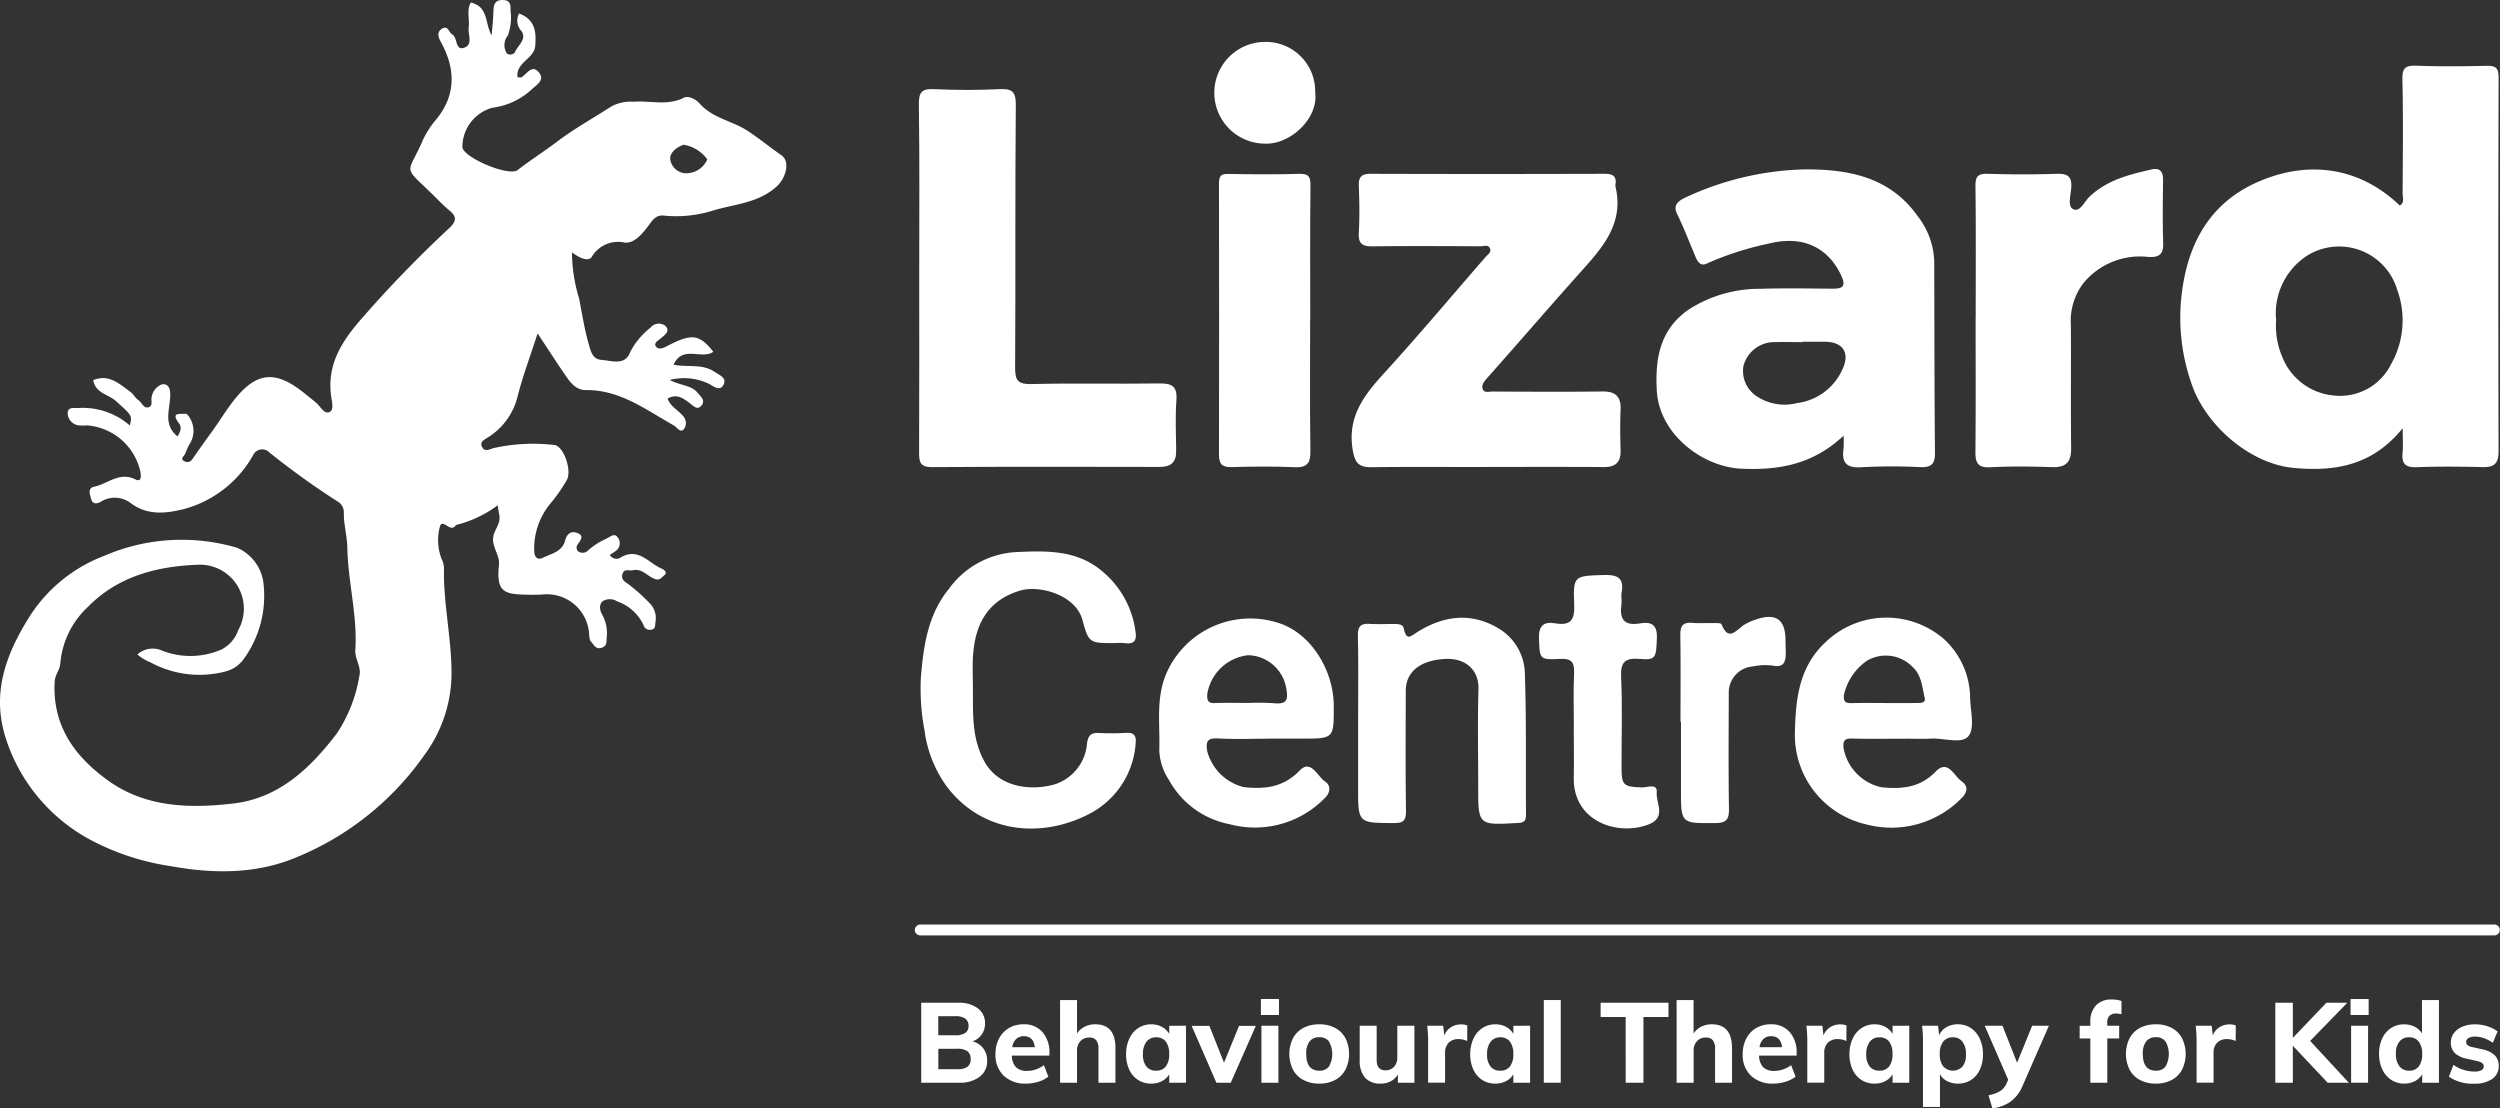 <svg id="Group_563" data-name="Group 563" xmlns="http://www.w3.org/2000/svg" xmlns:xlink="http://www.w3.org/1999/xlink" width="225.569" height="100" viewBox="0 0 225.569 100">
  <rect x="0" y="0" width="225.569" height="100" fill="#333333" stroke="none"/>
  <defs>
    <clipPath id="clip-path">
      <rect id="Rectangle_397" data-name="Rectangle 397" width="225.569" height="100" fill="#fff"/>
    </clipPath>
  </defs>
  <g id="Group_562" data-name="Group 562" clip-path="url(#clip-path)">
    <path id="Path_1027" data-name="Path 1027" d="M420.19,44.765c-2.775,3.421-6.18,3.92-9.843,3.579-3.95-.367-7.935-3.844-9.2-7.569a17.978,17.978,0,0,1-.962-7.477c.411-4.651,2.256-8.589,6.673-10.635s9.206-1.688,13.07,2.007c.466-.273.253-.729.255-1.094.018-3.43.06-6.862-.019-10.291-.024-1.057.3-1.266,1.276-1.228,2.119.076,4.243.055,6.363.008.831-.019,1.043.255,1.041,1.082Q428.8,30,428.84,46.86c0,1.08-.389,1.436-1.419,1.412-1.985-.047-3.974-.071-5.957.01-1.044.042-1.383-.328-1.284-1.316.057-.576.011-1.169.011-2.2m-11.42-9.746a7.132,7.132,0,0,0,.572,3.353,5.523,5.523,0,0,0,4.578,3.433,5.137,5.137,0,0,0,5.229-2.834,8.04,8.04,0,0,0,.55-6.687,5.468,5.468,0,0,0-8.182-3.061,6.207,6.207,0,0,0-2.745,5.8" transform="translate(-203.401 -6.126)" fill="#fff"/>
    <path id="Path_1028" data-name="Path 1028" d="M320.878,55.11a10.771,10.771,0,0,1-.006,1.169c-.181,1.266.256,1.78,1.619,1.685a49.126,49.126,0,0,1,5.28-.011c.982.038,1.363-.239,1.351-1.279-.055-5.779-.046-11.557-.068-17.337a7.017,7.017,0,0,0-1.521-4.067c-2.544-3.573-6.364-4.215-10.294-4.179A26.879,26.879,0,0,0,306.7,33.585c-.92.4-1.182.823-.843,1.523.6,1.24,1.092,2.519,1.625,3.784.133.318.389,1.018,1.05.692a27.671,27.671,0,0,1,5.6-1.8c2.868-.729,5.238.181,6.506,2.825.5,1.048.171,1.246-.779,1.242-2.167-.009-4.336-.06-6.5.014a11.784,11.784,0,0,0-6.445,1.86c-2.558,1.768-3.061,4.322-2.89,7.329.227,3.981,4.18,6.887,7.618,7.04,3.36.15,6.453-.356,9.241-2.986M311.847,48.8a2.885,2.885,0,0,1,2.886-2.126c.808-.028,1.617,0,2.426,0v-.034h2.024c1.644,0,2.311,1.024,1.568,2.532a5.174,5.174,0,0,1-4.073,3,4.517,4.517,0,0,1-3.488-.519,2.719,2.719,0,0,1-1.343-2.849" transform="translate(-154.534 -15.805)" fill="#fff"/>
    <path id="Path_1029" data-name="Path 1029" d="M260.238,58.364c-3.475,0-6.952-.028-10.426.016-1.217.014-1.5-.522-1.674-1.666-.457-2.969,1.1-4.9,2.922-6.9,3.1-3.4,6.059-6.927,9.079-10.4.2-.231.545-.427.4-.773-.157-.378-.557-.195-.843-.195-3.25-.014-6.5-.034-9.75.007-.915.011-1.3-.232-1.244-1.218.079-1.394.06-2.8,0-4.2-.032-.806.211-1.13,1.055-1.127q10.563.032,21.126,0c.745,0,1.1.211.974.991a.348.348,0,0,0,0,.135c.843,3.534-1.369,5.746-3.432,8.059-2.746,3.073-5.434,6.2-8.173,9.275-.253.284-.466.584-.39.893.118.468.6.287.928.292,3.295.014,6.591.036,9.885-.006,1.208-.016,1.7.468,1.648,1.664-.052,1.216-.035,2.435,0,3.655.027,1.076-.462,1.512-1.529,1.5-3.521-.027-7.041-.01-10.563-.01" transform="translate(-126.101 -16.225)" fill="#fff"/>
    <path id="Path_1030" data-name="Path 1030" d="M168.664,33.3c0-5.192.043-10.386-.032-15.577-.017-1.177.335-1.416,1.424-1.363,1.937.092,3.885.092,5.823,0,1.128-.054,1.508.173,1.5,1.428-.071,7.9-.012,15.8-.061,23.7-.007,1.169.266,1.51,1.482,1.481,3.835-.1,7.676,0,11.512-.057,1.133-.017,1.648.231,1.558,1.49-.11,1.527-.039,3.069-.021,4.6.01,1-.455,1.442-1.461,1.442-6.863-.012-13.726-.029-20.589.018-1.071.007-1.147-.494-1.144-1.32.02-5.283.01-10.565.01-15.848" transform="translate(-85.725 -8.315)" fill="#fff"/>
    <path id="Path_1031" data-name="Path 1031" d="M362.561,44.474c0-3.97.028-7.941-.022-11.911-.01-.886.229-1.142,1.116-1.113q3.11.1,6.225,0c1-.03,1.387.266,1.3,1.3-.052.646-.351,1.637.183,1.893.609.293,1.013-.7,1.461-1.125,1.594-1.512,3.581-2,5.6-2.46.768-.175,1.048.2,1.041.941-.017,1.894-.053,3.792.013,5.684.036,1.043-.372,1.324-1.352,1.266a6.616,6.616,0,0,0-5.794,2.3,5.588,5.588,0,0,0-1.183,3.844c.024,3.7-.023,7.4.024,11.1.016,1.266-.461,1.766-1.731,1.723-1.851-.064-3.7-.088-5.552.01-1.141.06-1.364-.4-1.354-1.412.04-4.014.017-8.03.017-12.046" transform="translate(-184.298 -15.767)" fill="#fff"/>
    <path id="Path_1032" data-name="Path 1032" d="M173.663,113.6c.017,2.2-.12,4.363.991,6.471,1.38,2.62,4.587,2.721,6.5,2.112a4.231,4.231,0,0,0,2.812-3.722c.12-.712.411-.9,1.048-.877a22.735,22.735,0,0,0,2.435-.007c.73-.056.969.227.9.918a7.751,7.751,0,0,1-4.3,6.446c-4.188,2.135-9.513,1.747-12.753-2.539a11.06,11.06,0,0,1-2-5.056,19.994,19.994,0,0,1-.324-4.809c.237-2.825.632-5.635,2.521-7.95a8.014,8.014,0,0,1,5.966-3.318c2.762-.13,5.531-.24,7.837,1.694a8.49,8.49,0,0,1,3.048,5.552c.105.779-.185,1.063-.947.964a7.421,7.421,0,0,0-.947-.007c-2.23,0-2.337.028-2.9-2.076-.62-2.3-3.92-3.182-5.649-2.655-2.929.895-4.046,3.057-4.228,5.885-.063.988-.01,1.983-.01,2.974" transform="translate(-85.88 -51.449)" fill="#fff"/>
    <path id="Path_1033" data-name="Path 1033" d="M231.931,45.005c0,3.973-.035,7.946.023,11.919.016,1.125-.321,1.5-1.461,1.449-1.891-.091-3.792-.058-5.687-.01-.842.021-1.1-.309-1.1-1.11q.024-12.257,0-24.514c0-.66.206-.837.844-.826,2.121.035,4.245.056,6.365-.008.84-.025,1.056.209,1.046,1.046-.046,4.017-.021,8.036-.021,12.054" transform="translate(-113.72 -16.218)" fill="#fff"/>
    <path id="Path_1034" data-name="Path 1034" d="M222.767,124.358c-1.58,0-3.163.065-4.737-.023-.99-.056-1.105.328-.963,1.156a4.533,4.533,0,0,0,3.3,3.238c1.882.195,3.559.04,5.043-1.5,1.015-1.051,1.6.543,2.3,1,.523.345.494,1.017-.079,1.532a8.806,8.806,0,0,1-8.544,2.314,7.946,7.946,0,0,1-5.47-3.985,5.235,5.235,0,0,1-.877-2.719c.08-2.216-.3-4.428.529-6.634a8.258,8.258,0,0,1,10.129-4.852c3.037.9,5.078,4.331,5.084,7.5.006,2.966.029,2.966-2.874,2.966h-2.843m-2.019-3.214a21.874,21.874,0,0,1,2.3.016c1.107.117,1.374-.182,1.151-1.338a3.577,3.577,0,0,0-3.421-2.989,4.188,4.188,0,0,0-3.708,3.518c-.028.561.066.83.7.8.991-.042,1.985-.011,2.978-.011" transform="translate(-108.141 -57.708)" fill="#fff"/>
    <path id="Path_1035" data-name="Path 1035" d="M339.426,124.274c-1.623,0-3.248.03-4.87-.014-.677-.019-.827.2-.765.848a4.41,4.41,0,0,0,3.442,3.552c1.8.172,3.451.045,4.858-1.409,1.118-1.155,1.645.367,2.338.854.656.46.534,1.044-.022,1.566a8.862,8.862,0,0,1-8.668,2.309,8.268,8.268,0,0,1-6.338-8.268c.071-3.077.376-5.93,2.775-8.157a7.927,7.927,0,0,1,10.659-.283,7.283,7.283,0,0,1,2.377,5.356c.036,1.163.432,2.685-.141,3.4-.609.756-2.194.181-3.351.238-.764.037-1.533.006-2.3.006m-1.986-3.214c.989,0,1.978.013,2.967-.008.314-.007.831.04.71-.469-.234-.985-.272-2.058-1.129-2.816a3.354,3.354,0,0,0-4.065-.536,5.112,5.112,0,0,0-2.1,3.13c-.036.545.124.72.654.705.989-.028,1.978-.008,2.967-.008" transform="translate(-167.451 -57.623)" fill="#fff"/>
    <path id="Path_1036" data-name="Path 1036" d="M249.22,122.851c0-2.616.037-5.233-.022-7.847-.018-.84.244-1.132,1.054-1.083.719.044,1.443.011,2.164.009.37,0,.847.011.923.389.242,1.213.64.7,1.3.292,2.427-1.487,4.944-1.761,7.454-.154a4.858,4.858,0,0,1,2.175,4.083c.143,4.188.062,8.387.1,12.581,0,.595-.181.734-.763.766-3.551.2-3.55.219-3.55-3.29,0-2.932-.062-5.865.024-8.794.047-1.608-1.038-2.829-3.053-2.715-2.15.123-3.5,1.117-3.506,2.864-.01,3.6-.032,7.217.018,10.825.012.877-.212,1.123-1.106,1.118-3.214-.018-3.214.019-3.214-3.223v-5.819" transform="translate(-126.68 -57.631)" fill="#fff"/>
    <path id="Path_1037" data-name="Path 1037" d="M285.576,119.194c0-1.58-.055-3.162.02-4.739.046-.989-.144-1.428-1.283-1.363-1.858.1-1.82,0-1.884-1.882-.039-1.127.463-1.5,1.44-1.332,1.38.235,1.8-.254,1.74-1.655-.111-2.639-.028-2.613,2.608-2.7,1.154-.038,1.933.154,1.67,1.572-.064.349.033.727-.017,1.08-.188,1.325.232,1.965,1.687,1.71.907-.159,1.548.052,1.511,1.254-.057,1.856-.083,2.074-1.54,1.954-1.363-.111-1.753.292-1.687,1.672.125,2.7.03,5.415.04,8.124,0,1.615.175,1.735,1.8,1.8.487.019,1.461-.416,1.373.441-.1.965.954,2.292-.812,2.929-2.844,1.027-6.751-.364-6.673-4.251.031-1.534,0-3.069,0-4.6" transform="translate(-143.572 -53.64)" fill="#fff"/>
    <path id="Path_1038" data-name="Path 1038" d="M308.392,122.705c0-2.615.026-5.23-.016-7.844-.012-.8.2-1.185,1.054-1.115.672.056,1.351.006,2.027.019.219,0,.593,0,.634.1.616,1.545,1.24.629,1.976.1a4.589,4.589,0,0,1,1.072-.5c1.856-.666,2.736-.033,2.727,1.9,0,.36.022.721.023,1.081,0,.81-.159,1.373-1.219,1.151a5.5,5.5,0,0,0-1.746.08,2.36,2.36,0,0,0-2.176,2.465c-.014,3.471-.036,6.945.016,10.416.014.942-.262,1.243-1.213,1.251-3.117.028-3.117.063-3.117-3.013V122.7h-.04" transform="translate(-156.764 -57.547)" fill="#fff"/>
    <path id="Path_1039" data-name="Path 1039" d="M232.026,12.292c.292,2.261-2.194,4.649-4.5,4.578a4.589,4.589,0,0,1-.028-9.178,4.453,4.453,0,0,1,4.527,4.38c0,.073,0,.145,0,.217" transform="translate(-113.358 -3.91)" fill="#fff"/>
    <path id="Path_1040" data-name="Path 1040" d="M16.835,37.335a2.217,2.217,0,0,1,.235,2.791c-.149.27-.254.565-.382.848-.1.208-.473.422-.061.634a.519.519,0,0,0,.715-.158c.549-.792,1.1-1.58,1.675-2.355.7-.954,1.3-1.97,2.035-2.911,2.053-2.643,3.8-2.878,6.561-.584.34.282.7.537,1.02.844.332.324.639.923,1.09.736.4-.167.25-.828.183-1.248-.444-2.786.71-4.827,2.5-6.928a108.686,108.686,0,0,1,8.13-8.425c.585-.553.749-.992.038-1.569-.577-.468-1.086-1.022-1.62-1.541-2.7-2.622-2.173-1.624-.766-4.905a8.417,8.417,0,0,1,1.221-1.851c1.77-2.2,1.681-4.571.347-6.968-.238-.429-.345-.9.161-1.176.522-.283.585.362.877.529.535.31.241,1.55,1.142,1.19.746-.3.275-1.189.353-1.811.1-.74-.21-1.519.183-2.248,1.641.379,1.254,1.889,1.892,2.963.058-.763.143-1.526.163-2.289.015-.612.247-.929.885-.9.654.026.674.479.648.95A4.6,4.6,0,0,1,45.821,3.2a1.392,1.392,0,0,0-.09,1.62.524.524,0,0,0,.728-.1c.249-.626,1.1-1.164.593-1.915A1.351,1.351,0,0,1,46.84,1.22c1.421.534,1.563,1.627,1.453,2.922-.1,1.179-1.768,1.479-1.6,2.832.2,0,.309.035.371-.006.5-.321.961-1.225,1.6-.381.513.681-.309,1.105-.714,1.5a6.379,6.379,0,0,1-3.521,1.634,3.676,3.676,0,0,0-2.708,3.567c.12.957,4.2,2.657,4.973,2.061,1.182-.911,2.446-1.717,3.629-2.611,1.545-1.169,3.222-2.087,4.83-3.131a3.751,3.751,0,0,1,2.026-.427c1.5-.122,3.028.39,4.5-.353.52-.262,1.213.248,1.434.5,1.2,1.364,3,1.576,4.415,2.524,1.02.682,1.969,1.456,2.973,2.154.816.568.417,2.031-.39,2.785-1.692,1.57-3.875,1.613-5.887,2.24a11.054,11.054,0,0,1-4.355.419c-.682-.059-.974.4-1.275.8-.592.8-1.352,1.741-2.24,1.64a2.746,2.746,0,0,0-2.968,1.3c-.321.46-1.147.058-1.778-.418a14.31,14.31,0,0,0,.647,4.17c.262,1.369.482,2.772.87,4.132.2.7.357,1.342,1.147,1.4.925.065,2.119.557,2.583-.7a6.856,6.856,0,0,1,1.838-2.211A.966.966,0,0,1,60.03,29.4c.487.481-.052.818-.429,1.148-.206.179-.669.4-.4.734.236.292.636.129.981-.051,2.231-1.169,2.922-1.085,4.181.511-1.056.732-2.781-.628-3.589,1.164,1.271.259,2.559-.112,3.676.63.436.292,1.058.522.888,1.032-.283.85-.959.292-1.363.066a5.223,5.223,0,0,0-3.553-.35c1.037.528,1.954.474,2.5,1.132.279.334.745.7.39,1.149-.4.512-.755.043-1.113-.219-.563-.413-1.145-.852-1.966-.383.265.715.936,1.037,1.383,1.553a.923.923,0,0,1,.052,1.248c-.316.3-.593-.228-.877-.383-2.508-1.4-4.833-3.214-7.924-3.185-.943.007-1.452-.745-1.924-1.437-.779-1.139-1.527-2.3-2.435-3.678-.67,2.078-1.348,3.865-1.811,5.707A6.03,6.03,0,0,1,43.966,39.5c-.336.218-.669.37-.487.787.224.519.634.275,1.017.153a16.334,16.334,0,0,1,5.473-.293c.877.022,1.674,2.338,1.159,3.186A14.437,14.437,0,0,1,49.7,45.387a6.353,6.353,0,0,0-1.5,4.26c-.012.611.292.929.8.673.748-.377,1.722-.518,1.993-1.559.125-.487.444-.877,1.007-.7.765.233.4.648.126,1.063a.458.458,0,0,0,.038.619.676.676,0,0,0,.877-.062A6.306,6.306,0,0,1,54.7,48.608c.373-.178.725-.54,1.021-.139a.858.858,0,0,1-.116,1.208.879.879,0,0,1-.123.085c-.138.1-.277.185-.462.307a.687.687,0,0,0,.936.261l.038-.024c1.605-.955,2.532.506,3.728,1.01.175.074.561.337.206.6-.227.167-.381.513-.9.3-.639-.255-1.127-.952-1.928-.765-.32.075-.779-.168-.929.317-.137.444.078.655.5.922a15.5,15.5,0,0,1,1.866,1.656,1.916,1.916,0,0,1,.6,1.8c-.034.248.024.585-.332.656a.585.585,0,0,1-.736-.377l-.008-.029a4.117,4.117,0,0,0-2.389-2.143,1.231,1.231,0,0,0-1.293-.01c-.39.333-.226.939-.021,1.258a3.43,3.43,0,0,1,.375,2.077c-.006.349.028.717-.447.871-.554.179-.7-.3-.962-.555-.134-.129-.139-.412-.167-.63a3.811,3.811,0,0,0-3.973-3.641c-.1,0-.195.012-.291.024-.36.009-.722.024-1.082.017-2.21-.045-3.061-.088-2.793-2.675.089-.857-.53-1.486-.531-2.321,0-.8.723-1.363.569-2.165-.05-.259-.086-.52-.149-.914a10.424,10.424,0,0,1-3.682,1.758c-.078.017-.142.108-.207.17-.465.443-1.114-.765-1.328,0a4.692,4.692,0,0,0,.149,2.9,2.146,2.146,0,0,1,.223.752c-.088,3.327.736,6.583.674,9.924a12.5,12.5,0,0,1-2.5,7.11,26.227,26.227,0,0,1-11.351,9.093c-3.684,1.58-7.552,1.571-11.515.848a22.393,22.393,0,0,1-7.083-2.3A15.9,15.9,0,0,1,.495,66.529C-.752,62.542.512,59.1,2.579,55.768A13.764,13.764,0,0,1,9.386,50.16a17.639,17.639,0,0,1,11.99-.741,4,4,0,0,1,2.417,3.409,9.706,9.706,0,0,1-1.8,6.632,2.92,2.92,0,0,1-1.588,1.109,9.26,9.26,0,0,1-6.818-.8,4.026,4.026,0,0,1-1.189-.722,2.063,2.063,0,0,1,2.172-.365A7.006,7.006,0,0,0,19.99,58.6a3.1,3.1,0,0,0,1.5-1.734,3.965,3.965,0,0,0-3.552-5.914c-3.731.13-7.253,1.013-9.987,3.788a7.879,7.879,0,0,0-2.51,5.106c-.035.606-.473,1.021-.507,1.643-.226,4,1.818,6.795,4.854,8.961,3.4,2.429,7.393,2.5,11.288,2.045,4.076-.478,6.9-3.151,9.32-6.323a13.176,13.176,0,0,0,2.031-5.206c.195-.786-.419-1.494-.365-2.338.2-3.1-.671-6.129-.722-9.233-.016-1.006-.334-2.084-.315-3.148a1.117,1.117,0,0,0-.558-.994,71.317,71.317,0,0,1-6.171-4.437.9.9,0,0,0-1.473.282,10.217,10.217,0,0,1-6.165,4.817c-1.632.409-3.311.626-4.829-.494a2.371,2.371,0,0,0-2.745-.143c-.35.195-.728.233-.859-.255-.11-.407-.352-.984.292-1.115,1.216-.248,2.247-1.374,3.7-.653.545.27.53-.277.439-.743a5.344,5.344,0,0,0-4.818-4.132,4.289,4.289,0,0,1-.81-.009,1.142,1.142,0,0,1-.916-.992c-.064-.725.584-.536.979-.565a6.457,6.457,0,0,1,4.622,1.576c.228-.916.185-.9-1.244-2.2-.682-.615-1.851-.7-2.059-1.888,1.431-.594,2.362.347,3.35,1.05.281.2.449.565.735.756.316.211.457.784.919.635.431-.138.173-.634.278-.954a1.461,1.461,0,0,1,.849-1.082c.413-.136.681.085.788.5.213,1.358-.811,2.952.682,4.166.316-.444.371-.864.162-1.141-.858-1.133.137-.83.662-.9M63.813,14.377a3.28,3.28,0,0,0-2.133-1.317c-.647.216-1.308.764-1.2,1.354a1.469,1.469,0,0,0,1.656,1.206,2.072,2.072,0,0,0,1.685-1.244" transform="translate(0 0)" fill="#fff"/>
    <path id="Path_1041" data-name="Path 1041" d="M174.669,188.147a1.8,1.8,0,0,1,.344,1.115,1.738,1.738,0,0,1-.679,1.444,2.912,2.912,0,0,1-1.844.532h-3.425v-7.216h3.324a2.853,2.853,0,0,1,1.778.5,1.636,1.636,0,0,1,.654,1.373,1.654,1.654,0,0,1-1.125,1.611,1.811,1.811,0,0,1,.973.639m-4.064-1.185h1.52a1.6,1.6,0,0,0,.907-.208.729.729,0,0,0,.3-.644.754.754,0,0,0-.3-.659,1.567,1.567,0,0,0-.907-.213h-1.52Zm2.63,2.842a.812.812,0,0,0,.289-.694.839.839,0,0,0-.289-.709,1.53,1.53,0,0,0-.927-.223h-1.7v1.844h1.7a1.554,1.554,0,0,0,.927-.218" transform="translate(-85.945 -93.548)" fill="#fff"/>
    <path id="Path_1042" data-name="Path 1042" d="M187.554,190.807h-3.385a1.551,1.551,0,0,0,.375,1.049,1.36,1.36,0,0,0,.993.329,2.483,2.483,0,0,0,.791-.132,2.529,2.529,0,0,0,.73-.385l.405,1.033a2.7,2.7,0,0,1-.907.462,3.7,3.7,0,0,1-1.09.167,2.809,2.809,0,0,1-2.037-.715,2.584,2.584,0,0,1-.739-1.95,2.973,2.973,0,0,1,.319-1.394,2.33,2.33,0,0,1,.9-.953,2.534,2.534,0,0,1,1.307-.339,2.18,2.18,0,0,1,1.713.7,2.753,2.753,0,0,1,.628,1.9Zm-3-1.5a1.273,1.273,0,0,0-.35.74h2.037q-.122-.993-.983-.993a.986.986,0,0,0-.7.253" transform="translate(-92.871 -95.56)" fill="#fff"/>
    <path id="Path_1043" data-name="Path 1043" d="M199.538,187.876v3.111h-1.53v-3.04a1.26,1.26,0,0,0-.2-.786.747.747,0,0,0-.623-.248,1.059,1.059,0,0,0-.811.324,1.225,1.225,0,0,0-.3.872v2.878h-1.53v-7.459h1.53v3.02a1.8,1.8,0,0,1,.7-.618,2.081,2.081,0,0,1,.943-.213q1.824,0,1.824,2.159" transform="translate(-98.896 -93.297)" fill="#fff"/>
    <path id="Path_1044" data-name="Path 1044" d="M212.063,188.112v5.138h-1.51v-.76a1.616,1.616,0,0,1-.659.618,2.039,2.039,0,0,1-.963.223,2.153,2.153,0,0,1-1.18-.324,2.175,2.175,0,0,1-.8-.927,3.185,3.185,0,0,1-.289-1.393,3.287,3.287,0,0,1,.289-1.409,2.258,2.258,0,0,1,.805-.958,2.1,2.1,0,0,1,1.176-.339,1.971,1.971,0,0,1,.963.233,1.686,1.686,0,0,1,.659.628v-.729Zm-1.814,3.668a1.766,1.766,0,0,0,.3-1.115,1.79,1.79,0,0,0-.3-1.12,1.04,1.04,0,0,0-.872-.39,1.052,1.052,0,0,0-.882.405,1.8,1.8,0,0,0-.314,1.125,1.7,1.7,0,0,0,.309,1.1,1.077,1.077,0,0,0,.886.38,1.045,1.045,0,0,0,.872-.385" transform="translate(-105.057 -95.56)" fill="#fff"/>
    <path id="Path_1045" data-name="Path 1045" d="M224.486,188.269l-2.26,5.128h-1.3l-2.23-5.128h1.6l1.318,3.324,1.358-3.324Z" transform="translate(-111.176 -95.707)" fill="#fff"/>
    <path id="Path_1046" data-name="Path 1046" d="M233.028,184.781H231.4v-1.439h1.631Zm-1.581.973h1.53v5.138h-1.53Z" transform="translate(-117.631 -93.202)" fill="#fff"/>
    <path id="Path_1047" data-name="Path 1047" d="M237.9,193.007a2.241,2.241,0,0,1-.943-.932,3.221,3.221,0,0,1,0-2.838,2.238,2.238,0,0,1,.943-.932,3.021,3.021,0,0,1,1.434-.324,2.968,2.968,0,0,1,1.418.324,2.244,2.244,0,0,1,.938.932,3.221,3.221,0,0,1,0,2.838,2.246,2.246,0,0,1-.938.932,2.968,2.968,0,0,1-1.418.324,3.021,3.021,0,0,1-1.434-.324m2.3-1.216a2.295,2.295,0,0,0,0-2.265,1.036,1.036,0,0,0-.866-.381,1.062,1.062,0,0,0-.882.381,1.781,1.781,0,0,0-.3,1.129q0,1.51,1.186,1.511a1.043,1.043,0,0,0,.866-.375" transform="translate(-120.293 -95.56)" fill="#fff"/>
    <path id="Path_1048" data-name="Path 1048" d="M254.471,188.249v5.138h-1.49v-.75a1.65,1.65,0,0,1-.639.618,1.855,1.855,0,0,1-.892.212,1.824,1.824,0,0,1-1.439-.537,2.382,2.382,0,0,1-.476-1.621v-3.061h1.53v3.091q0,.933.8.933a.991.991,0,0,0,.77-.324,1.218,1.218,0,0,0,.293-.851v-2.848Z" transform="translate(-126.852 -95.697)" fill="#fff"/>
    <path id="Path_1049" data-name="Path 1049" d="M265.542,188.1l-.01,1.4a1.78,1.78,0,0,0-.75-.173,1.234,1.234,0,0,0-.927.329,1.263,1.263,0,0,0-.319.917v2.685h-1.53v-3.669a12.035,12.035,0,0,0-.081-1.469h1.439l.1.882a1.507,1.507,0,0,1,.6-.745,1.711,1.711,0,0,1,.927-.258,1.325,1.325,0,0,1,.547.1" transform="translate(-133.15 -95.571)" fill="#fff"/>
    <path id="Path_1050" data-name="Path 1050" d="M275.219,188.112v5.138h-1.51v-.76a1.616,1.616,0,0,1-.659.618,2.038,2.038,0,0,1-.963.223,2.152,2.152,0,0,1-1.18-.324,2.18,2.18,0,0,1-.8-.927,3.185,3.185,0,0,1-.289-1.393,3.287,3.287,0,0,1,.289-1.409,2.263,2.263,0,0,1,.806-.958,2.1,2.1,0,0,1,1.176-.339,1.97,1.97,0,0,1,.963.233,1.686,1.686,0,0,1,.659.628v-.729Zm-1.814,3.668a1.766,1.766,0,0,0,.3-1.115,1.79,1.79,0,0,0-.3-1.12,1.04,1.04,0,0,0-.871-.39,1.051,1.051,0,0,0-.882.405,1.8,1.8,0,0,0-.314,1.125,1.7,1.7,0,0,0,.309,1.1,1.077,1.077,0,0,0,.887.38,1.045,1.045,0,0,0,.871-.385" transform="translate(-137.163 -95.56)" fill="#fff"/>
    <rect id="Rectangle_396" data-name="Rectangle 396" width="1.53" height="7.459" transform="translate(139.293 90.231)" fill="#fff"/>
    <path id="Path_1051" data-name="Path 1051" d="M296.008,185.309h-2.26v-1.287h6.122v1.287h-2.26v5.929h-1.6Z" transform="translate(-149.328 -93.548)" fill="#fff"/>
    <path id="Path_1052" data-name="Path 1052" d="M312.7,187.876v3.111h-1.531v-3.04a1.26,1.26,0,0,0-.2-.786.748.748,0,0,0-.623-.248,1.06,1.06,0,0,0-.811.324,1.225,1.225,0,0,0-.3.872v2.878H307.7v-7.459h1.53v3.02a1.81,1.81,0,0,1,.7-.618,2.082,2.082,0,0,1,.943-.213q1.824,0,1.824,2.159" transform="translate(-156.422 -93.297)" fill="#fff"/>
    <path id="Path_1053" data-name="Path 1053" d="M324.687,190.807H321.3a1.554,1.554,0,0,0,.375,1.049,1.361,1.361,0,0,0,.994.329,2.48,2.48,0,0,0,.79-.132,2.522,2.522,0,0,0,.73-.385l.405,1.033a2.692,2.692,0,0,1-.907.462,3.688,3.688,0,0,1-1.089.167,2.808,2.808,0,0,1-2.036-.715,2.582,2.582,0,0,1-.74-1.95,2.967,2.967,0,0,1,.32-1.394,2.323,2.323,0,0,1,.9-.953,2.532,2.532,0,0,1,1.308-.339,2.18,2.18,0,0,1,1.712.7,2.752,2.752,0,0,1,.627,1.9Zm-3-1.5a1.269,1.269,0,0,0-.349.74h2.037q-.121-.993-.983-.993a.988.988,0,0,0-.705.253" transform="translate(-162.583 -95.56)" fill="#fff"/>
    <path id="Path_1054" data-name="Path 1054" d="M335.129,188.1l-.01,1.4a1.78,1.78,0,0,0-.75-.173,1.234,1.234,0,0,0-.927.329,1.263,1.263,0,0,0-.319.917v2.685h-1.53v-3.669a12.028,12.028,0,0,0-.081-1.469h1.439l.1.882a1.507,1.507,0,0,1,.6-.745,1.711,1.711,0,0,1,.927-.258,1.325,1.325,0,0,1,.547.1" transform="translate(-168.525 -95.571)" fill="#fff"/>
    <path id="Path_1055" data-name="Path 1055" d="M344.806,188.112v5.138H343.3v-.76a1.617,1.617,0,0,1-.659.618,2.038,2.038,0,0,1-.963.223,2.152,2.152,0,0,1-1.18-.324,2.179,2.179,0,0,1-.8-.927,3.185,3.185,0,0,1-.289-1.393,3.287,3.287,0,0,1,.289-1.409,2.263,2.263,0,0,1,.806-.958,2.094,2.094,0,0,1,1.175-.339,1.97,1.97,0,0,1,.963.233,1.687,1.687,0,0,1,.659.628v-.729Zm-1.814,3.668a1.765,1.765,0,0,0,.3-1.115,1.79,1.79,0,0,0-.3-1.12,1.04,1.04,0,0,0-.871-.39,1.051,1.051,0,0,0-.882.405,1.8,1.8,0,0,0-.314,1.125,1.7,1.7,0,0,0,.309,1.1,1.077,1.077,0,0,0,.887.38,1.045,1.045,0,0,0,.871-.385" transform="translate(-172.538 -95.56)" fill="#fff"/>
    <path id="Path_1056" data-name="Path 1056" d="M357.14,188.319a2.262,2.262,0,0,1,.806.958,3.3,3.3,0,0,1,.289,1.409,3.238,3.238,0,0,1-.284,1.393,2.13,2.13,0,0,1-.8.927,2.177,2.177,0,0,1-1.185.325,2.04,2.04,0,0,1-.963-.224,1.544,1.544,0,0,1-.648-.618v2.949h-1.53v-5.857a12.037,12.037,0,0,0-.081-1.47h1.439l.1.852a1.546,1.546,0,0,1,.653-.72,2,2,0,0,1,1.029-.264,2.094,2.094,0,0,1,1.176.339m-.74,3.466a1.724,1.724,0,0,0,.3-1.1,1.817,1.817,0,0,0-.309-1.125,1.027,1.027,0,0,0-.866-.406,1.056,1.056,0,0,0-.877.39,1.77,1.77,0,0,0-.309,1.12,1.744,1.744,0,0,0,.309,1.114,1.19,1.19,0,0,0,1.748.005" transform="translate(-179.318 -95.56)" fill="#fff"/>
    <path id="Path_1057" data-name="Path 1057" d="M370.03,188.249l-2.371,5.412a3.357,3.357,0,0,1-1.1,1.444,3.679,3.679,0,0,1-1.626.592l-.355-1.175a3.29,3.29,0,0,0,1.069-.385,1.548,1.548,0,0,0,.562-.679l.152-.335-2.118-4.874h1.6l1.318,3.334,1.358-3.334Z" transform="translate(-185.164 -95.697)" fill="#fff"/>
    <path id="Path_1058" data-name="Path 1058" d="M384.366,184.878a.831.831,0,0,0-.213.634v.284h1.074v1.145h-1.074v3.993h-1.53v-3.993h-.963V185.8h.963v-.324a2.14,2.14,0,0,1,.5-1.51,1.861,1.861,0,0,1,1.439-.537,2.46,2.46,0,0,1,.871.132v1.2a2.177,2.177,0,0,0-.5-.07.8.8,0,0,0-.567.2" transform="translate(-194.018 -93.244)" fill="#fff"/>
    <path id="Path_1059" data-name="Path 1059" d="M391.425,193.007a2.241,2.241,0,0,1-.942-.932,3.221,3.221,0,0,1,0-2.838,2.239,2.239,0,0,1,.942-.932,3.023,3.023,0,0,1,1.434-.324,2.971,2.971,0,0,1,1.419.324,2.245,2.245,0,0,1,.937.932,3.221,3.221,0,0,1,0,2.838,2.248,2.248,0,0,1-.937.932,2.971,2.971,0,0,1-1.419.324,3.023,3.023,0,0,1-1.434-.324m2.3-1.216a2.295,2.295,0,0,0,0-2.265,1.036,1.036,0,0,0-.866-.381,1.062,1.062,0,0,0-.882.381,1.781,1.781,0,0,0-.3,1.129q0,1.51,1.186,1.511a1.043,1.043,0,0,0,.866-.375" transform="translate(-198.336 -95.56)" fill="#fff"/>
    <path id="Path_1060" data-name="Path 1060" d="M406.573,188.1l-.01,1.4a1.78,1.78,0,0,0-.75-.173,1.234,1.234,0,0,0-.927.329,1.263,1.263,0,0,0-.319.917v2.685h-1.53v-3.669a12.015,12.015,0,0,0-.081-1.469h1.439l.1.882a1.507,1.507,0,0,1,.6-.745,1.711,1.711,0,0,1,.927-.258,1.324,1.324,0,0,1,.547.1" transform="translate(-204.843 -95.571)" fill="#fff"/>
    <path id="Path_1061" data-name="Path 1061" d="M422.291,191.238l-3.142-3.334v3.334h-1.58v-7.216h1.58v3.172l3.031-3.172h1.885l-3.354,3.446,3.486,3.77Z" transform="translate(-212.272 -93.548)" fill="#fff"/>
    <path id="Path_1062" data-name="Path 1062" d="M433.01,184.781h-1.631v-1.439h1.631Zm-1.581.973h1.53v5.138h-1.53Z" transform="translate(-219.293 -93.202)" fill="#fff"/>
    <path id="Path_1063" data-name="Path 1063" d="M442.015,183.528v7.459h-1.51v-.76a1.616,1.616,0,0,1-.659.618,2.038,2.038,0,0,1-.963.223,2.094,2.094,0,0,1-1.176-.339,2.27,2.27,0,0,1-.806-.953,3.256,3.256,0,0,1-.289-1.4,3.186,3.186,0,0,1,.289-1.393,2.219,2.219,0,0,1,.8-.933,2.134,2.134,0,0,1,1.18-.329,2.04,2.04,0,0,1,.942.218,1.608,1.608,0,0,1,.659.6v-3.01Zm-1.814,5.984a1.79,1.79,0,0,0,.3-1.12,1.75,1.75,0,0,0-.309-1.11,1.044,1.044,0,0,0-.866-.39,1.073,1.073,0,0,0-.882.385,1.69,1.69,0,0,0-.314,1.094,1.791,1.791,0,0,0,.314,1.13,1.056,1.056,0,0,0,.882.4,1.039,1.039,0,0,0,.871-.39" transform="translate(-221.954 -93.297)" fill="#fff"/>
    <path id="Path_1064" data-name="Path 1064" d="M449.435,192.7l.405-1.064a3.141,3.141,0,0,0,.9.451,3.326,3.326,0,0,0,1.014.157,1.24,1.24,0,0,0,.608-.121.386.386,0,0,0,.213-.354.358.358,0,0,0-.152-.3,1.481,1.481,0,0,0-.537-.192l-.841-.193a2.147,2.147,0,0,1-1.089-.517,1.284,1.284,0,0,1-.35-.942,1.388,1.388,0,0,1,.278-.851,1.807,1.807,0,0,1,.775-.583,2.952,2.952,0,0,1,1.145-.207,3.547,3.547,0,0,1,1.075.167,3.277,3.277,0,0,1,.943.471l-.426,1.024a3.342,3.342,0,0,0-.806-.415,2.421,2.421,0,0,0-.8-.142,1.118,1.118,0,0,0-.588.131.409.409,0,0,0-.212.365.347.347,0,0,0,.126.279,1.1,1.1,0,0,0,.451.177l.861.193a2.3,2.3,0,0,1,1.145.547,1.337,1.337,0,0,1,.354.973,1.352,1.352,0,0,1-.588,1.155,2.7,2.7,0,0,1-1.611.426,3.762,3.762,0,0,1-2.3-.628" transform="translate(-228.472 -95.56)" fill="#fff"/>
    <path id="Path_1065" data-name="Path 1065" d="M310.448,170.651H168.429a.492.492,0,1,1,0-.983h142.02a.492.492,0,0,1,0,.983" transform="translate(-85.371 -86.251)" fill="#fff"/>
  </g>
</svg>
